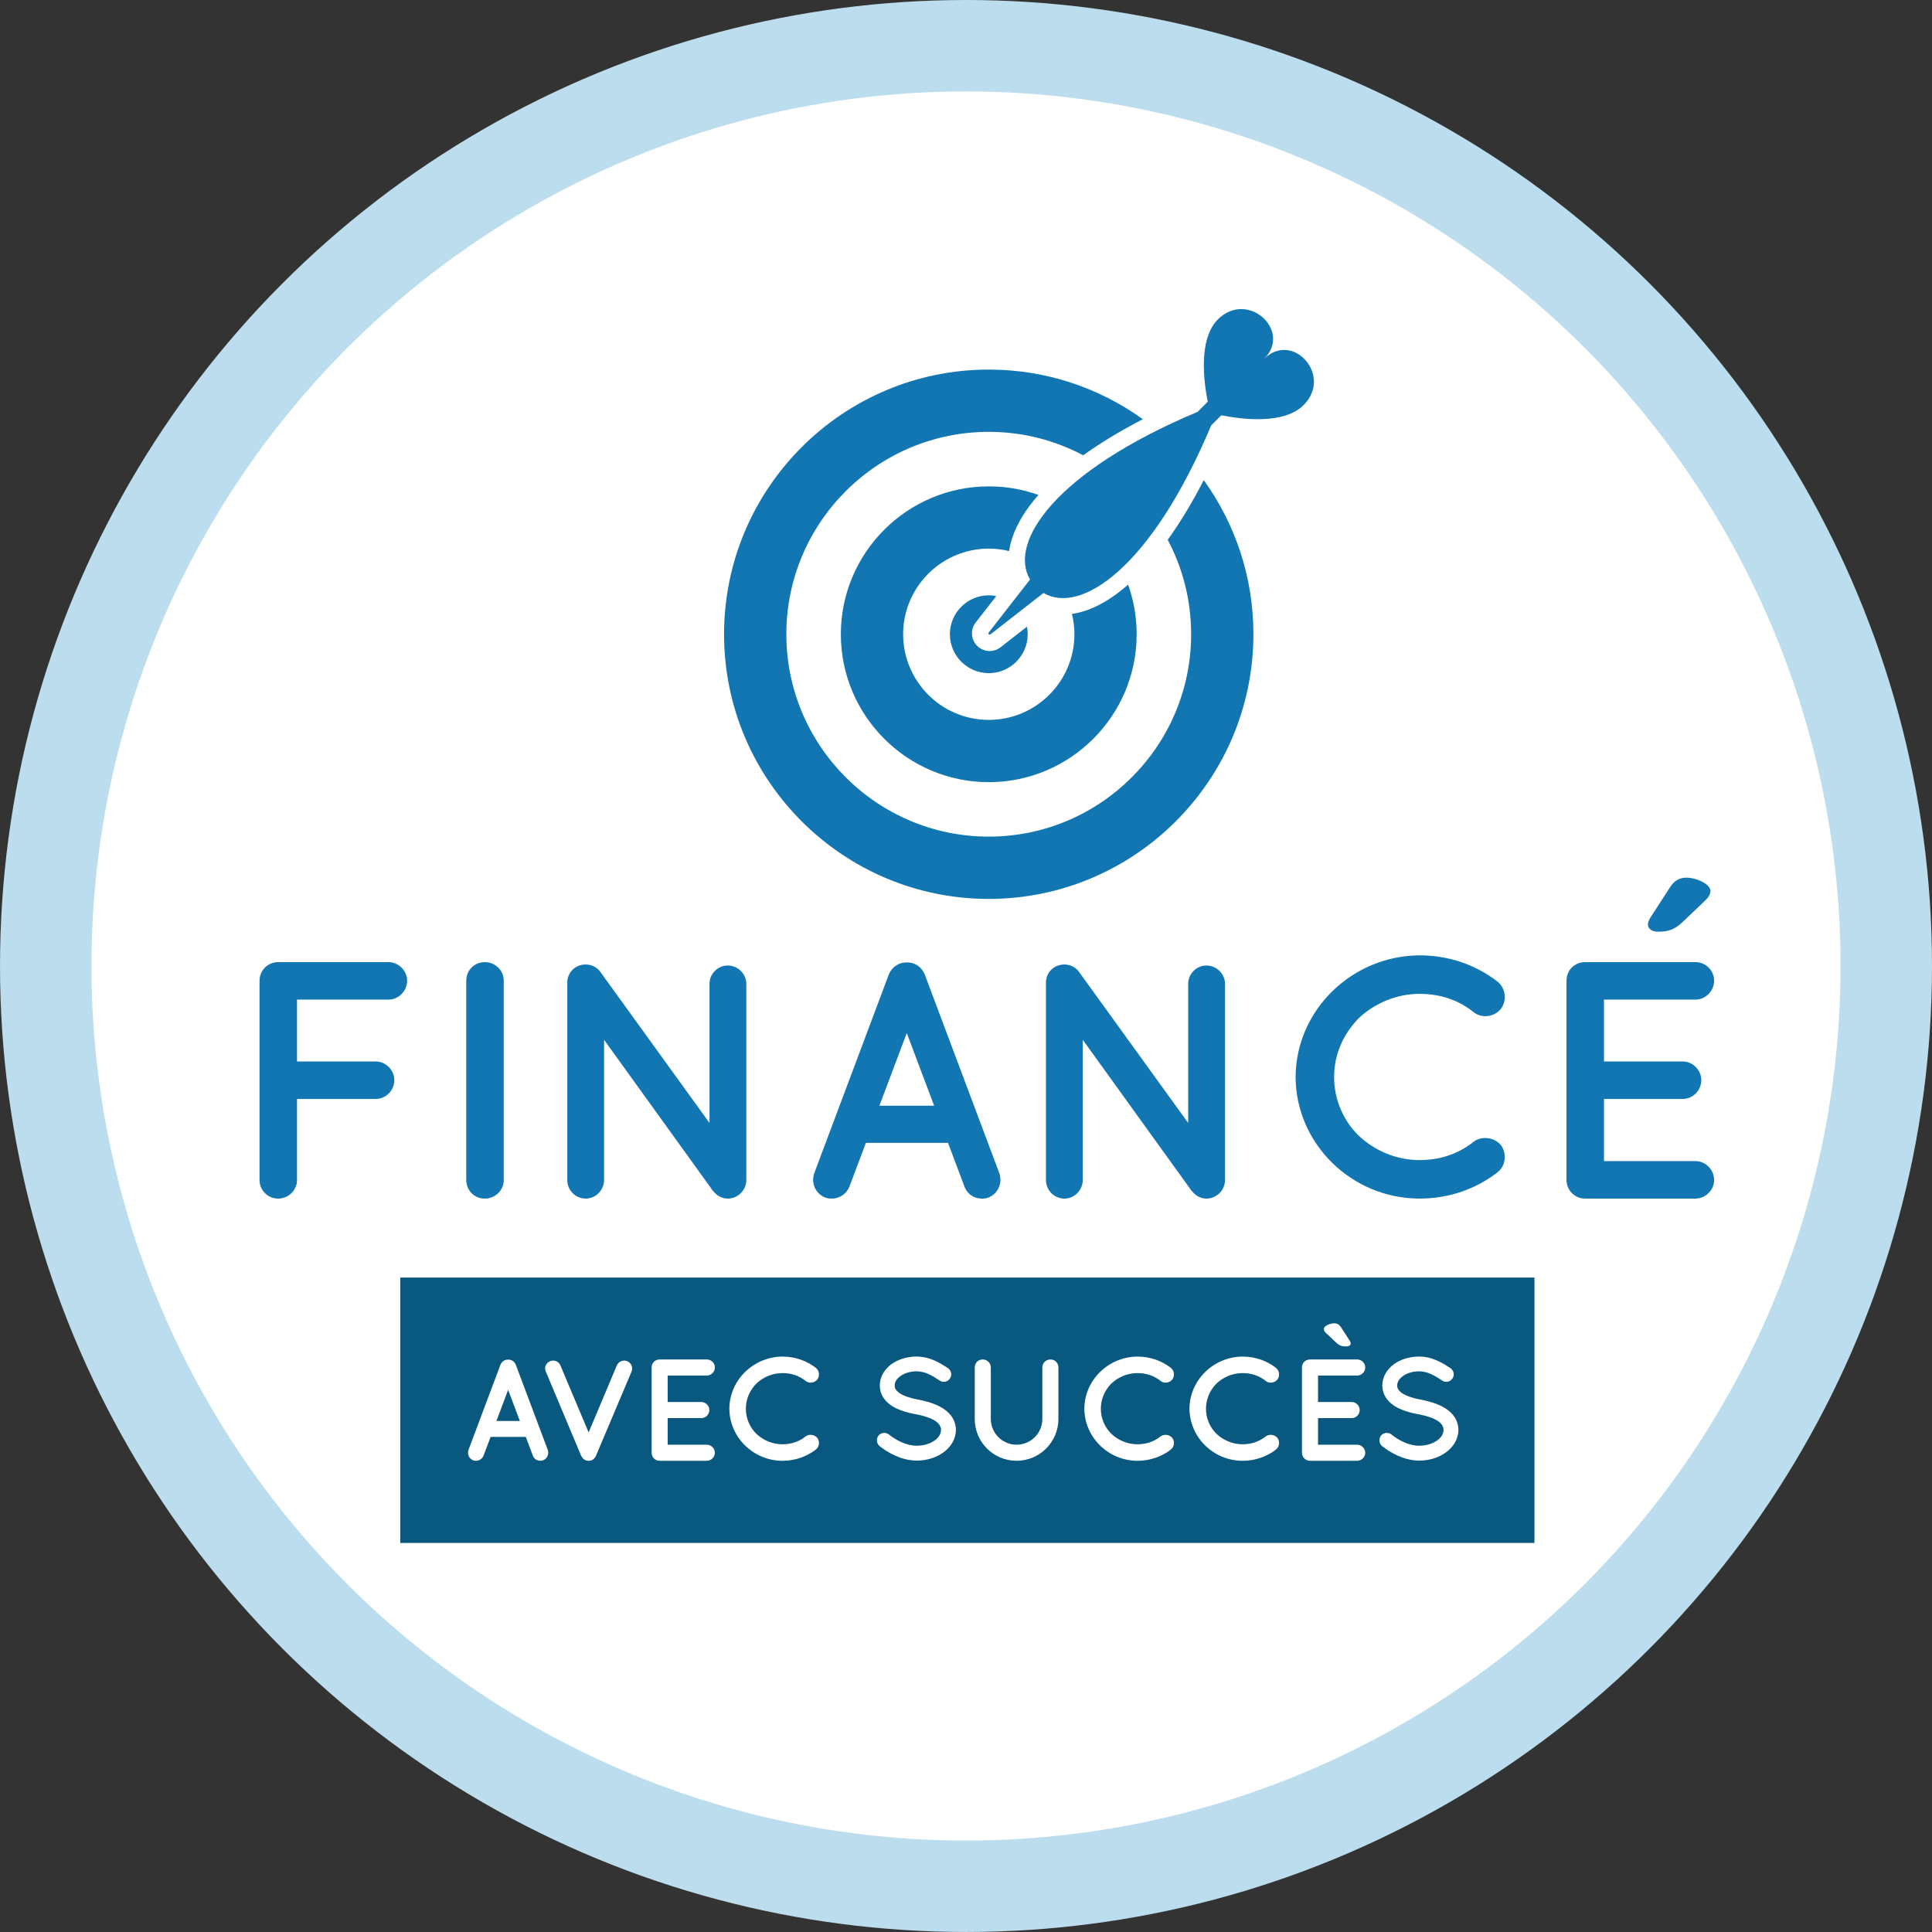 <svg version="1.1" id="Calque_1" xmlns="http://www.w3.org/2000/svg" xmlns:xlink="http://www.w3.org/1999/xlink" x="0px" y="0px"
	 width="156.457px" height="156.457px" viewBox="0 0 156.457 156.457" enable-background="new 0 0 156.457 156.457"
	 xml:space="preserve">
<rect x="0" y="0" width="156.457" height="156.457" fill="#333333" stroke="none"/>
<g id="Calque_3">
</g>
<g id="Calque_1_1_">
	<g>
		<circle fill="#BCDDEE" cx="78.229" cy="78.228" r="78.228"/>
		<circle fill="#FFFFFF" cx="78.229" cy="78.228" r="70.823"/>
		<g>
			<g>
				<path fill="#1276B3" d="M21.017,95.561V79.419c0-0.821,0.656-1.505,1.504-1.505h0.027c0,0,0,0,0.056,0h8.864
					c0.793,0,1.504,0.684,1.504,1.505c0,0.848-0.711,1.531-1.504,1.531h-7.415v5.008h6.375c0.82,0,1.505,0.711,1.505,1.504
					c0,0.849-0.685,1.533-1.505,1.533h-6.375v6.565c0,0.819-0.684,1.504-1.532,1.504S21.017,96.38,21.017,95.561z"/>
				<path fill="#1276B3" d="M37.759,79.419c0-0.849,0.656-1.505,1.505-1.505c0.82,0,1.531,0.657,1.531,1.505v16.142
					c0,0.849-0.711,1.504-1.531,1.504c-0.849,0-1.505-0.657-1.505-1.504V79.419z"/>
				<path fill="#1276B3" d="M48.92,95.561c0,0.819-0.684,1.504-1.478,1.504c-0.848,0-1.504-0.685-1.504-1.504V79.666
					c0,0,0,0,0-0.027c-0.027-0.465,0.191-0.958,0.602-1.258c0.684-0.465,1.614-0.328,2.079,0.328l8.837,12.229V79.666
					c0-0.793,0.657-1.478,1.478-1.478c0.821,0,1.505,0.685,1.505,1.478v15.896c0,0.819-0.684,1.504-1.505,1.504
					c-0.438,0-0.848-0.219-1.122-0.547c-0.055-0.056-0.109-0.108-0.137-0.164L48.92,84.207V95.561z"/>
				<path fill="#1276B3" d="M76.771,92.55h-6.648l-1.34,3.558c-0.246,0.603-0.821,0.958-1.423,0.958
					c-0.191,0-0.355-0.027-0.52-0.082c-0.794-0.301-1.177-1.176-0.903-1.97L71.983,78.9c0.247-0.602,0.849-0.985,1.45-0.958
					c0.63-0.027,1.204,0.356,1.45,0.958l6.047,16.114c0.273,0.794-0.109,1.669-0.902,1.97c-0.137,0.055-0.328,0.082-0.521,0.082
					c-0.603,0-1.177-0.355-1.396-0.958L76.771,92.55z M75.649,89.542l-2.217-5.883l-2.216,5.883H75.649z"/>
				<path fill="#1276B3" d="M87.686,95.561c0,0.819-0.685,1.504-1.478,1.504c-0.849,0-1.505-0.685-1.505-1.504V79.666
					c0,0,0,0,0-0.027c-0.027-0.465,0.191-0.958,0.602-1.258c0.684-0.465,1.614-0.328,2.079,0.328l8.837,12.229V79.666
					c0-0.793,0.657-1.478,1.479-1.478c0.82,0,1.505,0.685,1.505,1.478v15.896c0,0.819-0.685,1.504-1.505,1.504
					c-0.438,0-0.848-0.219-1.122-0.547c-0.056-0.056-0.109-0.108-0.138-0.164l-8.754-12.147V95.561z"/>
				<path fill="#1276B3" d="M104.92,87.216c0.027-5.418,4.568-9.822,10.041-9.85c2.407,0,4.598,0.794,6.318,2.133
					c0.658,0.547,0.768,1.504,0.275,2.189c-0.549,0.684-1.561,0.793-2.189,0.301c-1.203-0.984-2.708-1.505-4.404-1.505
					c-1.888,0-3.639,0.767-4.925,1.97c-1.231,1.26-1.997,2.9-1.997,4.762s0.766,3.557,1.997,4.76c1.286,1.204,3.037,1.97,4.925,1.97
					c1.696,0,3.174-0.521,4.404-1.505c0.63-0.465,1.642-0.355,2.189,0.301c0.491,0.684,0.383,1.67-0.275,2.188
					c-1.723,1.341-3.911,2.134-6.318,2.134C109.488,97.065,104.947,92.662,104.92,87.216z"/>
				<path fill="#1276B3" d="M126.859,95.561V79.419c0-0.849,0.656-1.505,1.504-1.505h0.027c0,0,0,0,0.057,0h8.863
					c0.793,0,1.504,0.657,1.504,1.505c0,0.848-0.711,1.531-1.504,1.531h-7.414v5.008h6.375c0.819,0,1.504,0.711,1.504,1.504
					c0,0.849-0.685,1.533-1.504,1.533h-6.375v5.033h7.414c0.793,0,1.504,0.684,1.504,1.532c0,0.819-0.711,1.504-1.504,1.504h-8.863
					c-0.057,0-0.057-0.026-0.057-0.026l-0.027,0.026C127.518,97.065,126.859,96.38,126.859,95.561z M133.453,74.877
					c0-0.191,0.109-0.438,0.22-0.602l1.56-2.408c0.302-0.492,0.738-0.793,1.312-0.793c0.876,0,1.971,0.547,1.971,1.066
					c0,0.301-0.191,0.575-0.466,0.821l-1.833,1.751c-0.656,0.602-1.177,0.738-1.941,0.738
					C133.811,75.452,133.453,75.233,133.453,74.877z"/>
			</g>
		</g>
		<g>
			<g>
				<path fill="#1276B3" d="M84.094,40.081c-1.02,1.16-1.74,2.326-2.119,3.475c-0.121,0.364-0.205,0.721-0.256,1.072
					c-0.527-0.13-1.078-0.2-1.645-0.2c-3.824,0-6.936,3.111-6.936,6.935c0,3.824,3.111,6.935,6.936,6.935
					c3.822,0,6.934-3.111,6.934-6.935c0-0.568-0.07-1.12-0.201-1.647c1.457-0.204,2.998-1.009,4.549-2.373
					c0.449,1.259,0.693,2.61,0.693,4.02c0,6.604-5.373,11.978-11.975,11.978c-6.605,0-11.98-5.374-11.98-11.978
					s5.375-11.976,11.98-11.976C81.482,39.384,82.836,39.631,84.094,40.081z M97.484,38.88c-0.933,1.809-1.91,3.43-2.92,4.834
					c1.211,2.285,1.896,4.887,1.896,7.648c0,9.038-7.351,16.389-16.387,16.389c-9.039,0-16.393-7.352-16.393-16.389
					c0-9.038,7.354-16.39,16.393-16.39c2.76,0,5.362,0.687,7.647,1.899c1.4-1.007,3.018-1.987,4.83-2.921
					c-3.516-2.53-7.826-4.021-12.479-4.021c-11.82,0-21.436,9.616-21.436,21.433c0,11.818,9.615,21.434,21.436,21.434
					c11.814,0,21.432-9.615,21.432-21.434C101.506,46.708,100.014,42.398,97.484,38.88z M80.684,48.271
					c-0.197-0.04-0.399-0.061-0.608-0.061c-1.74,0-3.152,1.414-3.152,3.151c0,1.739,1.412,3.152,3.152,3.152
					c1.735,0,3.149-1.413,3.149-3.152c0-0.209-0.021-0.412-0.061-0.61l-2.139,1.668c-0.25,0.194-0.562,0.303-0.883,0.303
					c-0.381,0-0.74-0.15-1.011-0.42c-0.51-0.51-0.561-1.325-0.116-1.893L80.684,48.271z"/>
				<path fill="#1276B3" d="M98.902,33.63c1.631,0.326,5.07,0.774,6.666-0.823c2.404-2.404-0.908-6.03-3.197-3.743
					c2.289-2.288-1.338-5.602-3.744-3.197c-1.596,1.595-1.146,5.033-0.822,6.665l-0.82,0.821
					C85.432,38.2,81.639,43.931,83.415,46.929l-3.351,4.298c-0.03,0.04-0.026,0.097,0.011,0.134c0.034,0.037,0.094,0.04,0.135,0.009
					l4.297-3.35c2.996,1.775,8.728-2.016,13.576-13.569L98.902,33.63z"/>
			</g>
		</g>
		<rect x="32.416" y="103.458" fill="#09587F" width="91.846" height="21.494"/>
		<g>
			<g>
				<path fill="#FFFFFF" d="M42.579,116.363h-2.848l-0.574,1.523c-0.105,0.258-0.352,0.41-0.609,0.41
					c-0.082,0-0.152-0.012-0.223-0.035c-0.34-0.129-0.504-0.504-0.387-0.844l2.59-6.902c0.105-0.258,0.363-0.422,0.621-0.41
					c0.27-0.012,0.516,0.152,0.621,0.41l2.59,6.902c0.117,0.34-0.047,0.715-0.387,0.844c-0.059,0.023-0.141,0.035-0.223,0.035
					c-0.258,0-0.504-0.152-0.598-0.41L42.579,116.363z M42.099,115.074l-0.949-2.52l-0.949,2.52H42.099z"/>
				<path fill="#FFFFFF" d="M47.293,118.18c-0.023-0.022-0.047-0.035-0.082-0.06c0-0.012-0.012-0.012-0.012-0.035
					c-0.023-0.022-0.047-0.047-0.059-0.069c0,0-0.012,0-0.012-0.013c-0.012-0.022-0.035-0.069-0.059-0.094l-2.871-6.844
					c-0.141-0.316,0.012-0.703,0.352-0.832c0.316-0.141,0.691,0.012,0.832,0.34L47.668,116l2.285-5.426
					c0.141-0.328,0.527-0.48,0.844-0.34c0.328,0.129,0.48,0.516,0.352,0.832l-2.895,6.844c-0.012,0.023-0.023,0.07-0.047,0.094
					c0,0.013,0,0.013-0.012,0.013c-0.012,0.022-0.047,0.047-0.059,0.069c-0.012,0.023-0.012,0.023-0.023,0.035
					c-0.023,0.023-0.047,0.035-0.07,0.06c0,0,0,0-0.023,0.012c-0.023,0.013-0.059,0.048-0.094,0.06c-0.012,0-0.012,0-0.023,0.012
					c-0.035,0-0.059,0.012-0.094,0.023c0,0-0.012,0-0.023,0c-0.047,0.012-0.082,0.012-0.117,0.012s-0.082,0-0.117-0.012
					c0,0-0.012,0-0.023,0c-0.023-0.013-0.07-0.023-0.094-0.023c0-0.012-0.012-0.012-0.012-0.012s0,0-0.012,0
					c-0.023-0.012-0.07-0.047-0.105-0.07C47.305,118.18,47.305,118.18,47.293,118.18z"/>
				<path fill="#FFFFFF" d="M52.77,117.652v-6.914c0-0.363,0.281-0.645,0.645-0.645h0.012c0,0,0,0,0.023,0h3.797
					c0.34,0,0.645,0.281,0.645,0.645c0,0.364-0.305,0.656-0.645,0.656H54.07v2.145h2.73c0.352,0,0.645,0.305,0.645,0.646
					c0,0.362-0.293,0.655-0.645,0.655h-2.73v2.156h3.176c0.34,0,0.645,0.293,0.645,0.656c0,0.352-0.305,0.645-0.645,0.645h-3.797
					c-0.023,0-0.023-0.012-0.023-0.012l-0.012,0.012C53.051,118.296,52.77,118.003,52.77,117.652z"/>
				<path fill="#FFFFFF" d="M59.065,114.078c0.012-2.32,1.957-4.207,4.301-4.219c1.031,0,1.969,0.34,2.707,0.914
					c0.281,0.234,0.328,0.645,0.117,0.938c-0.234,0.293-0.668,0.34-0.938,0.129c-0.516-0.422-1.16-0.645-1.887-0.645
					c-0.809,0-1.559,0.328-2.109,0.844c-0.527,0.539-0.855,1.242-0.855,2.039s0.328,1.523,0.855,2.039
					c0.551,0.516,1.301,0.844,2.109,0.844c0.727,0,1.359-0.223,1.887-0.645c0.27-0.199,0.703-0.152,0.938,0.129
					c0.211,0.293,0.164,0.715-0.117,0.938c-0.738,0.574-1.676,0.914-2.707,0.914C61.022,118.296,59.077,116.41,59.065,114.078z"/>
				<path fill="#FFFFFF" d="M71.142,116.257c0.211-0.258,0.598-0.293,0.855-0.082c0.516,0.423,1.406,0.914,2.238,0.902
					c0.586,0,1.113-0.176,1.465-0.434c0.352-0.258,0.504-0.551,0.504-0.844c0-0.152-0.035-0.258-0.105-0.375
					c-0.07-0.117-0.176-0.234-0.352-0.352c-0.34-0.224-0.914-0.423-1.605-0.552h-0.023c-0.551-0.104-1.066-0.246-1.512-0.457
					c-0.446-0.211-0.832-0.504-1.09-0.914c-0.176-0.28-0.27-0.608-0.27-0.961c0-0.703,0.398-1.312,0.938-1.711
					c0.551-0.397,1.266-0.621,2.027-0.621c1.125,0,1.957,0.552,2.555,0.938c0.27,0.188,0.352,0.562,0.164,0.832
					c-0.176,0.281-0.551,0.363-0.832,0.176c-0.598-0.398-1.172-0.75-1.887-0.75c-0.527,0-0.996,0.164-1.312,0.398
					c-0.316,0.233-0.445,0.491-0.445,0.737c0,0.142,0.023,0.233,0.082,0.328c0.059,0.094,0.164,0.198,0.316,0.306
					c0.305,0.211,0.832,0.397,1.465,0.516h0.023c0.598,0.117,1.148,0.27,1.617,0.492c0.48,0.233,0.902,0.539,1.172,0.973
					c0.176,0.281,0.281,0.633,0.281,0.996c0,0.75-0.422,1.395-1.008,1.816c-0.574,0.422-1.336,0.668-2.168,0.668
					c-1.266-0.013-2.332-0.646-3-1.173C70.978,116.902,70.942,116.516,71.142,116.257z"/>
				<path fill="#FFFFFF" d="M82.325,118.296c-1.888,0-3.388-1.522-3.388-3.387v-4.172c0-0.363,0.281-0.645,0.646-0.645
					c0.353,0,0.655,0.281,0.655,0.645v4.172c0,1.148,0.938,2.086,2.087,2.086c1.159,0,2.086-0.938,2.086-2.086v-4.172
					c0-0.363,0.293-0.645,0.655-0.645c0.363,0,0.646,0.281,0.646,0.645v4.172C85.712,116.773,84.2,118.296,82.325,118.296z"/>
				<path fill="#FFFFFF" d="M87.812,114.078c0.013-2.32,1.957-4.207,4.301-4.219c1.031,0,1.97,0.34,2.707,0.914
					c0.281,0.234,0.328,0.645,0.117,0.938c-0.233,0.293-0.668,0.34-0.938,0.129c-0.516-0.422-1.16-0.645-1.887-0.645
					c-0.809,0-1.559,0.328-2.109,0.844c-0.527,0.539-0.855,1.242-0.855,2.039s0.328,1.523,0.855,2.039
					c0.551,0.516,1.301,0.844,2.109,0.844c0.727,0,1.359-0.223,1.887-0.645c0.27-0.199,0.703-0.152,0.938,0.129
					c0.211,0.293,0.164,0.715-0.117,0.938c-0.737,0.574-1.676,0.914-2.707,0.914C89.771,118.296,87.825,116.41,87.812,114.078z"/>
				<path fill="#FFFFFF" d="M96.326,114.078c0.012-2.32,1.957-4.207,4.301-4.219c1.031,0,1.969,0.34,2.707,0.914
					c0.281,0.234,0.328,0.645,0.117,0.938c-0.234,0.293-0.668,0.34-0.938,0.129c-0.517-0.422-1.16-0.645-1.888-0.645
					c-0.81,0-1.56,0.328-2.108,0.844c-0.527,0.539-0.855,1.242-0.855,2.039s0.328,1.523,0.855,2.039
					c0.551,0.516,1.301,0.844,2.108,0.844c0.728,0,1.358-0.223,1.888-0.645c0.27-0.199,0.702-0.152,0.938,0.129
					c0.211,0.293,0.164,0.715-0.117,0.938c-0.738,0.574-1.676,0.914-2.707,0.914C98.283,118.296,96.338,116.41,96.326,114.078z"/>
				<path fill="#FFFFFF" d="M105.436,117.652v-6.914c0-0.363,0.281-0.645,0.646-0.645h0.012c0,0,0,0,0.023,0h3.797
					c0.34,0,0.646,0.281,0.646,0.645c0,0.364-0.306,0.656-0.646,0.656h-3.177v2.145h2.73c0.352,0,0.645,0.305,0.645,0.646
					c0,0.362-0.293,0.655-0.645,0.655h-2.73v2.156h3.177c0.34,0,0.646,0.293,0.646,0.656c0,0.352-0.306,0.645-0.646,0.645h-3.797
					c-0.023,0-0.023-0.012-0.023-0.012l-0.012,0.012C105.717,118.296,105.436,118.003,105.436,117.652z M108.201,108.723
					l-0.797-0.75c-0.117-0.104-0.199-0.224-0.199-0.353c0-0.223,0.469-0.457,0.844-0.457c0.246,0,0.434,0.129,0.562,0.34
					l0.668,1.031c0.047,0.07,0.104,0.176,0.104,0.258c0,0.152-0.151,0.246-0.362,0.246
					C108.693,109.039,108.471,108.98,108.201,108.723z"/>
				<path fill="#FFFFFF" d="M111.837,116.257c0.211-0.258,0.599-0.293,0.854-0.082c0.517,0.423,1.406,0.914,2.238,0.902
					c0.586,0,1.113-0.176,1.465-0.434c0.353-0.258,0.504-0.551,0.504-0.844c0-0.152-0.035-0.258-0.104-0.375
					s-0.176-0.234-0.353-0.352c-0.34-0.224-0.914-0.423-1.604-0.552h-0.022c-0.551-0.104-1.066-0.246-1.513-0.457
					s-0.831-0.504-1.09-0.914c-0.176-0.28-0.271-0.608-0.271-0.961c0-0.703,0.398-1.312,0.938-1.711
					c0.552-0.397,1.267-0.621,2.027-0.621c1.125,0,1.956,0.552,2.555,0.938c0.271,0.188,0.353,0.562,0.164,0.832
					c-0.176,0.281-0.551,0.363-0.832,0.176c-0.599-0.398-1.172-0.75-1.887-0.75c-0.527,0-0.996,0.164-1.312,0.398
					c-0.316,0.233-0.445,0.491-0.445,0.737c0,0.142,0.022,0.233,0.082,0.328c0.059,0.094,0.164,0.198,0.315,0.306
					c0.306,0.211,0.832,0.397,1.466,0.516h0.022c0.598,0.117,1.147,0.27,1.616,0.492c0.48,0.233,0.902,0.539,1.173,0.973
					c0.176,0.281,0.28,0.633,0.28,0.996c0,0.75-0.422,1.395-1.008,1.816c-0.574,0.422-1.336,0.668-2.168,0.668
					c-1.266-0.013-2.332-0.646-3-1.173C111.673,116.902,111.639,116.516,111.837,116.257z"/>
			</g>
		</g>
	</g>
</g>
<g id="Calque_4" display="none">
</g>
</svg>
